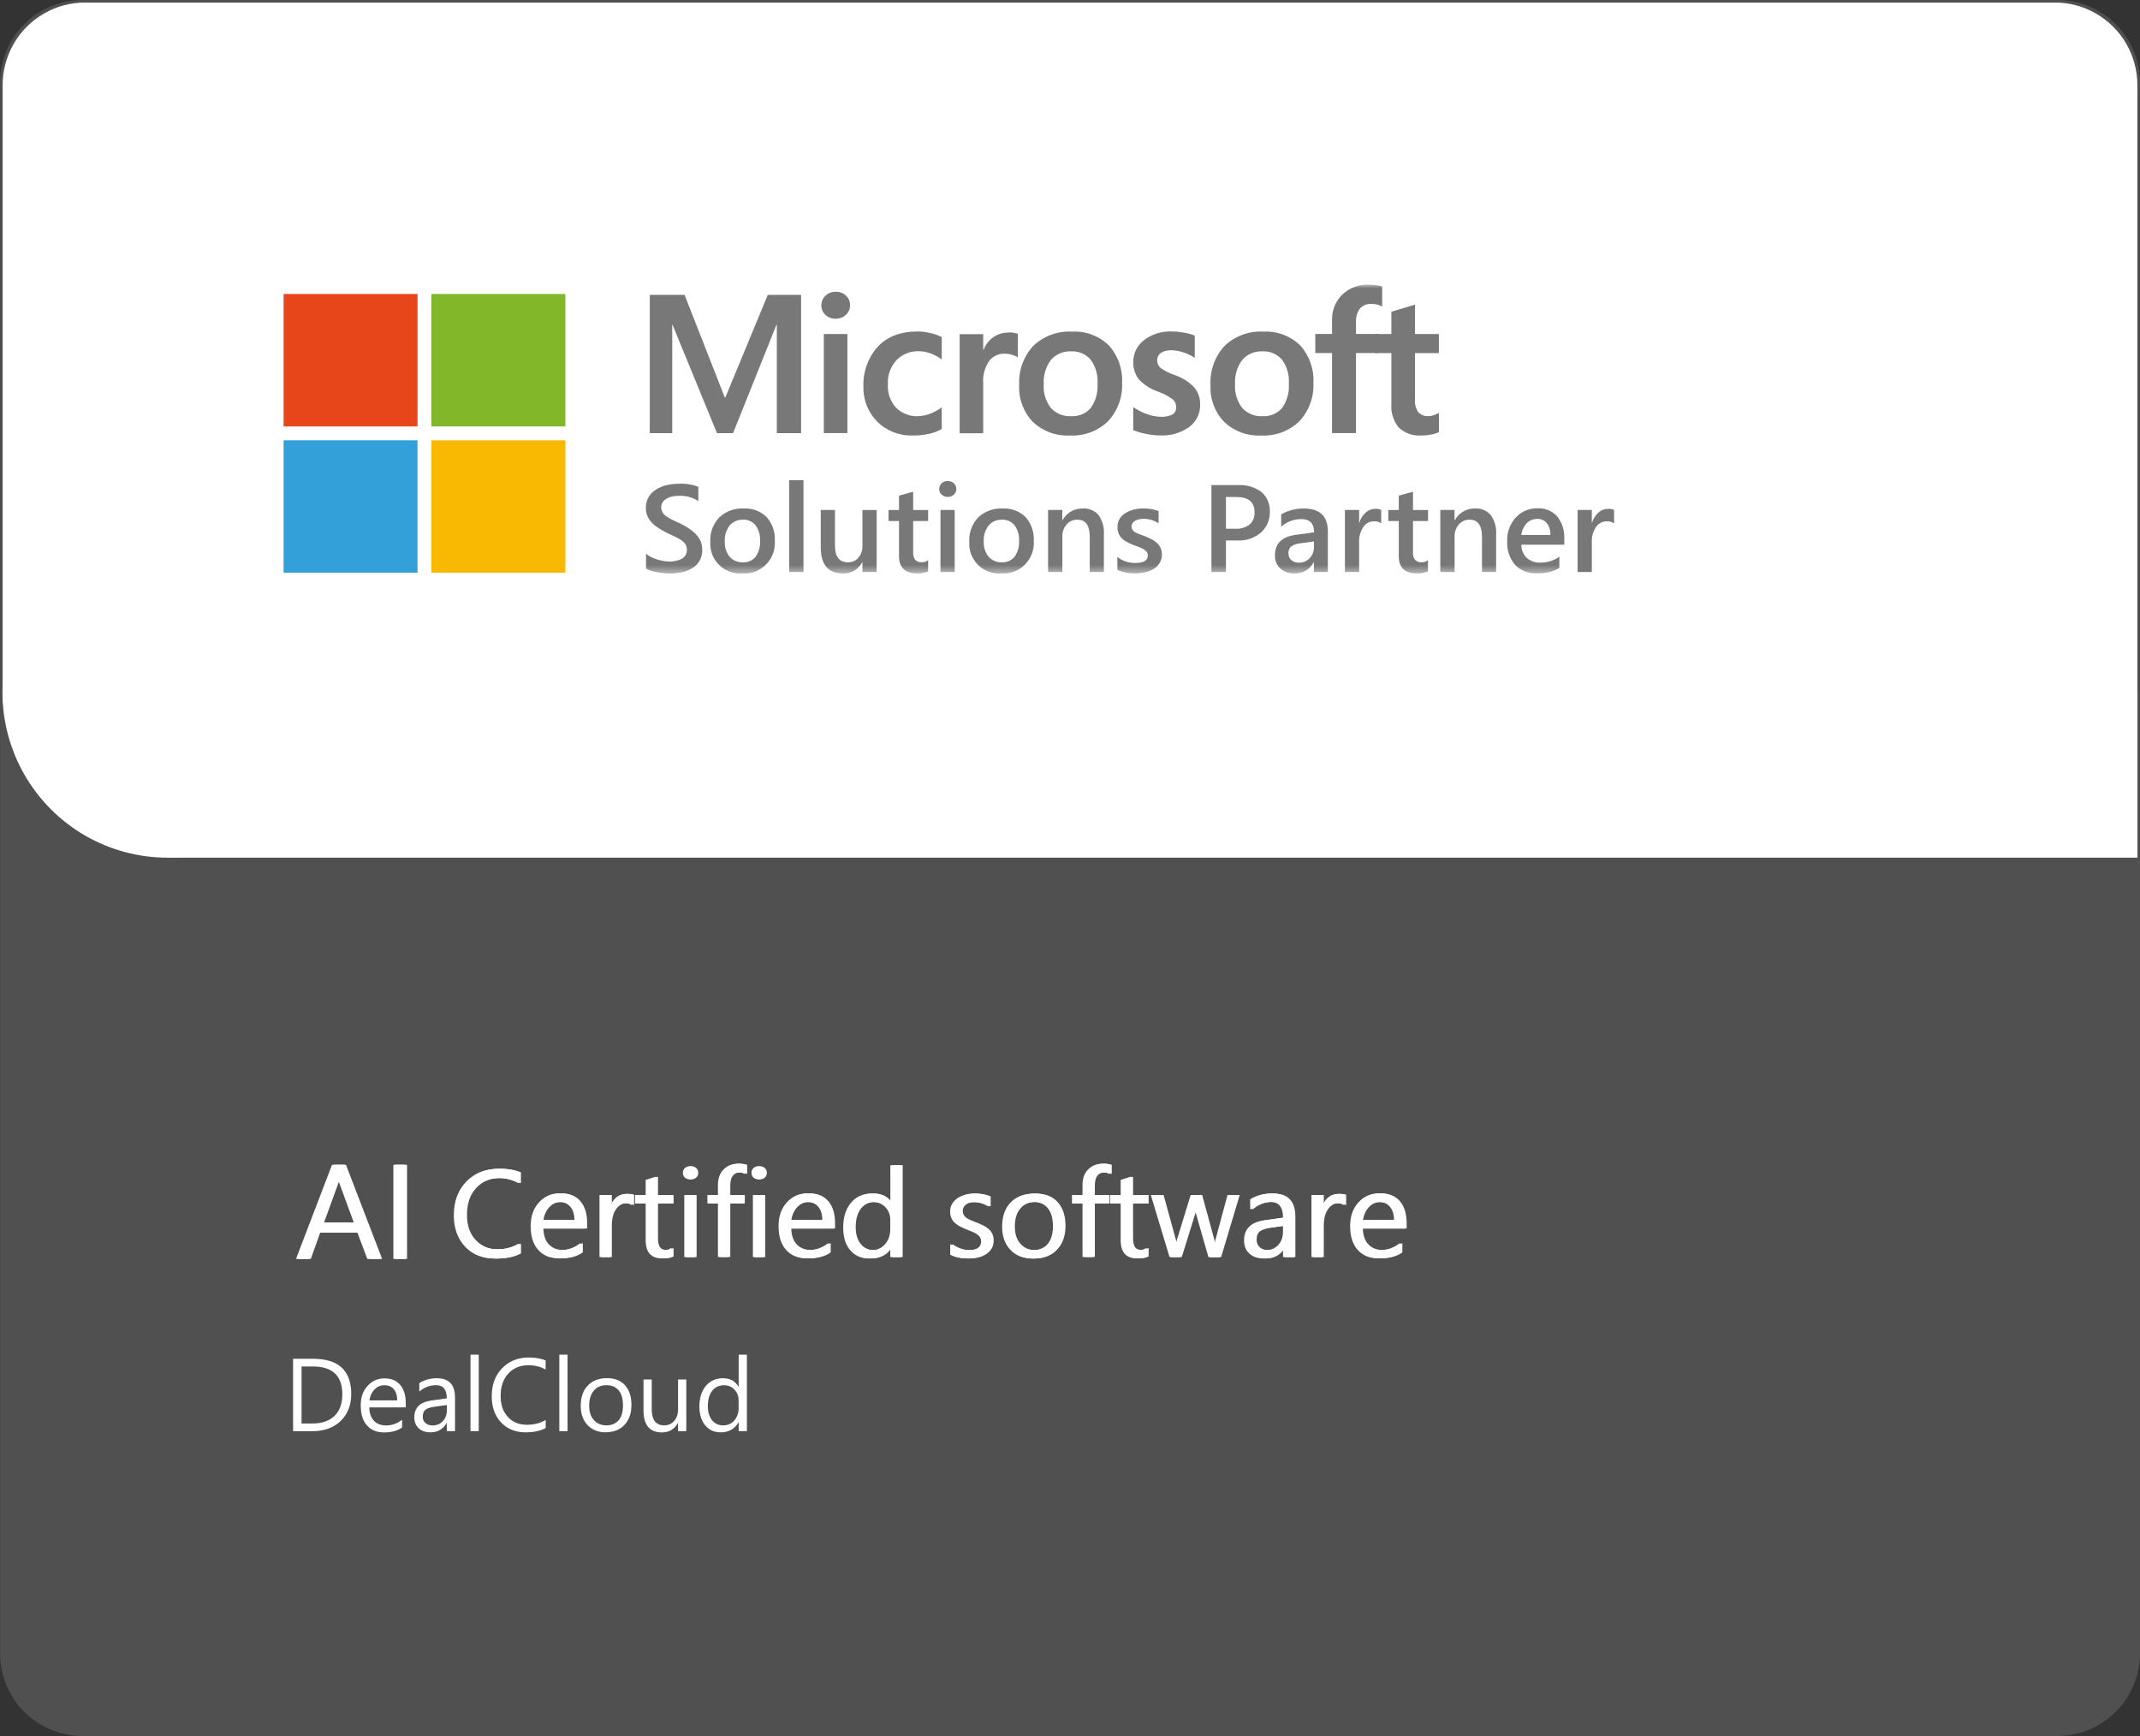 <?xml version="1.0" encoding="UTF-8"?> <svg xmlns="http://www.w3.org/2000/svg" xmlns:xlink="http://www.w3.org/1999/xlink" id="Layer_1" data-name="Layer 1" viewBox="0 0 286 232"><rect x="0" y="0" width="286" height="232" fill="#333333" stroke="none"/><defs><style> .cls-1 { fill: none; } .cls-2 { mask: url(#mask); } .cls-3 { fill: #e64619; } .cls-4 { fill: #34a0da; } .cls-5 { mask: url(#mask-1); } .cls-6 { fill: #505050; } .cls-7 { fill: #fff; } .cls-8 { fill: #82b729; } .cls-9 { fill: #787878; } .cls-10 { fill: #f9b801; } .cls-11 { clip-path: url(#clippath); } </style><clipPath id="clippath"><rect class="cls-1" width="286" height="232"></rect></clipPath><mask id="mask" x="37.9" y="38.03" width="177.8" height="38.61" maskUnits="userSpaceOnUse"><g id="mask0_2_150" data-name="mask0 2 150"><path class="cls-7" d="M37.9,38.03v38.61h177.8v-38.61"></path></g></mask><mask id="mask-1" x="37.9" y="38.03" width="177.8" height="38.61" maskUnits="userSpaceOnUse"><g id="mask1_2_150" data-name="mask1 2 150"><path class="cls-7" d="M37.9,38.03v38.61h177.8v-38.61"></path></g></mask></defs><g class="cls-11"><g><path class="cls-6" d="M274.97,232c1.94,0,3.84-.51,5.51-1.48,1.67-.97,3.07-2.36,4.04-4.05.97-1.68,1.48-3.58,1.48-5.52V11.05c0-1.94-.51-3.85-1.48-5.52-.96-1.68-2.36-3.07-4.04-4.05-1.68-.97-3.58-1.48-5.51-1.48H11.03c-1.94,0-3.84.51-5.51,1.48-1.67.97-3.07,2.37-4.04,4.05-.96,1.68-1.47,3.58-1.47,5.52v209.9c0,1.94.51,3.85,1.47,5.52.96,1.68,2.36,3.07,4.04,4.05,1.67.97,3.58,1.48,5.51,1.48"></path><path class="cls-7" d="M274.63,103.57c1.94,0,3.84-.51,5.51-1.48,1.67-.97,3.07-2.36,4.04-4.05.96-1.68,1.47-3.58,1.47-5.52V11.39c0-1.94-.51-3.85-1.47-5.52-.96-1.68-2.36-3.07-4.04-4.05-1.68-.97-3.58-1.48-5.51-1.48H11.37c-1.94,0-3.84.51-5.51,1.48-1.67.97-3.07,2.36-4.04,4.05-.96,1.68-1.47,3.58-1.47,5.52v81.13c0,1.94.51,3.85,1.47,5.52.96,1.68,2.36,3.07,4.04,4.05,1.67.97,3.58,1.48,5.51,1.48"></path><path class="cls-7" d="M22.4,114.62h263.26v-22.1H22.4"></path><path class="cls-7" d="M44.45,92.52c0-3.88-1.02-7.69-2.96-11.05-1.94-3.36-4.72-6.15-8.07-8.09-3.35-1.94-7.15-2.96-11.03-2.96s-7.68,1.02-11.03,2.96c-3.35,1.94-6.13,4.73-8.07,8.09-1.94,3.36-2.96,7.17-2.96,11.05s1.02,7.69,2.96,11.05c1.94,3.36,4.72,6.15,8.07,8.09,3.35,1.94,7.15,2.96,11.03,2.96s7.68-1.02,11.03-2.96c3.35-1.94,6.13-4.73,8.07-8.09,1.94-3.35,2.96-7.17,2.96-11.05Z"></path><path class="cls-9" d="M107.06,39.41v18.48h-3.24v-14.49h-.05l-5.8,14.49h-2.15l-5.94-14.49h-.04v14.49h-3v-18.48h4.65l5.37,13.7h.08l5.67-13.7h4.46Z"></path><path class="cls-9" d="M113.25,57.88h-3.15v-13.24h3.15v13.24ZM109.77,40.81c0-.5.2-.97.57-1.3.36-.35.85-.53,1.35-.52.51-.01,1.01.18,1.38.53.35.33.55.79.54,1.28,0,.48-.2.95-.56,1.28-.37.35-.86.52-1.37.52-.5.01-.99-.17-1.36-.52-.36-.32-.56-.79-.55-1.27"></path><path class="cls-9" d="M122.75,55.61c.53-.01,1.05-.12,1.55-.32.56-.21,1.08-.5,1.56-.85v2.9c-.54.3-1.12.51-1.72.64-.69.15-1.4.23-2.1.22-1.79.07-3.53-.59-4.8-1.85-1.24-1.25-1.91-2.96-1.85-4.72-.07-1.93.61-3.82,1.89-5.26,1.26-1.38,3.05-2.07,5.35-2.07.61,0,1.21.08,1.79.23.5.11.99.29,1.44.52v2.99c-.46-.34-.96-.61-1.49-.81-.5-.19-1.03-.29-1.56-.29-1.13-.05-2.22.39-3.01,1.2-.79.88-1.21,2.04-1.14,3.23-.07,1.15.33,2.28,1.1,3.13.8.77,1.88,1.18,2.99,1.12"></path><path class="cls-9" d="M134.84,44.42c.23,0,.46.01.68.06.17.03.34.07.51.13v3.16c-.22-.15-.47-.26-.72-.34-.37-.12-.76-.17-1.15-.16-.77,0-1.49.35-1.96.97-.6.87-.88,1.92-.8,2.98v6.68h-3.15v-13.24h3.15v2.09h.05c.26-.68.71-1.27,1.3-1.69.62-.42,1.35-.64,2.1-.61"></path><path class="cls-9" d="M139.49,51.35c-.08,1.14.26,2.26.95,3.17.7.76,1.7,1.16,2.72,1.1,1,.06,1.96-.34,2.62-1.1.66-.95.98-2.09.9-3.25.08-1.15-.25-2.3-.93-3.22-.66-.75-1.62-1.15-2.61-1.09-1.03-.06-2.01.37-2.69,1.14-.7.94-1.03,2.09-.96,3.25ZM136.21,51.45c-.1-1.92.57-3.8,1.87-5.21,1.39-1.34,3.28-2.03,5.21-1.92,1.82-.1,3.6.57,4.91,1.85,1.23,1.37,1.86,3.16,1.76,4.99.1,1.89-.58,3.74-1.87,5.13-1.37,1.32-3.21,2.01-5.11,1.91-1.83.1-3.61-.56-4.94-1.81-1.27-1.33-1.93-3.11-1.83-4.94"></path><path class="cls-9" d="M154.65,48.11c-.02.39.14.78.43,1.05.59.41,1.23.73,1.9.96,1.01.33,1.92.91,2.65,1.68.52.64.79,1.44.76,2.26.04,1.18-.51,2.3-1.45,3-1.14.81-2.53,1.21-3.93,1.13-.62,0-1.23-.08-1.84-.2-.59-.11-1.16-.28-1.72-.51v-3.07c.57.39,1.19.71,1.85.94.57.21,1.18.33,1.8.35.54.03,1.08-.07,1.58-.3.34-.21.54-.59.51-.99,0-.43-.19-.83-.53-1.09-.61-.44-1.29-.78-2-1.02-.94-.33-1.79-.89-2.47-1.62-.5-.66-.76-1.46-.73-2.29-.02-1.15.52-2.25,1.44-2.94,1.07-.81,2.39-1.22,3.73-1.15.53,0,1.05.06,1.58.15.5.08.99.21,1.46.4v2.97c-.46-.3-.94-.53-1.46-.71-.53-.19-1.09-.29-1.65-.3-.49-.03-.98.09-1.4.35-.32.21-.51.57-.5.95"></path><g class="cls-2"><g><path class="cls-9" d="M165.06,51.35c-.08,1.14.26,2.26.95,3.17.7.76,1.69,1.16,2.72,1.1,1,.06,1.96-.34,2.62-1.1.66-.95.98-2.09.9-3.25.08-1.15-.25-2.3-.93-3.22-.66-.75-1.62-1.15-2.61-1.09-1.03-.06-2.01.37-2.69,1.14-.7.94-1.03,2.09-.96,3.25ZM161.78,51.45c-.1-1.92.57-3.8,1.87-5.21,1.39-1.34,3.28-2.03,5.21-1.92,1.82-.1,3.6.57,4.91,1.85,1.23,1.37,1.86,3.16,1.76,4.99.1,1.89-.58,3.74-1.87,5.13-1.36,1.32-3.21,2.01-5.11,1.91-1.83.1-3.61-.56-4.94-1.81-1.27-1.33-1.93-3.11-1.83-4.94Z"></path><path class="cls-9" d="M182.93,38.04c.34,0,.68.01,1.01.06.26.03.52.09.78.17v2.69c-.17-.09-.36-.17-.54-.22-.29-.09-.59-.13-.9-.13-.57-.03-1.13.19-1.52.61-.39.52-.58,1.16-.54,1.81v1.6h2.98v2.55h-2.98v10.7h-3.2v-10.7h-2.24v-2.55h2.24v-1.84c-.04-1.28.46-2.53,1.37-3.42.95-.9,2.22-1.38,3.52-1.33"></path></g></g><path class="cls-9" d="M190.98,55.61c.23,0,.45-.05.66-.13.23-.08.46-.18.67-.31v2.58c-.32.15-.65.26-1,.31-.46.1-.91.14-1.37.14-1.1.08-2.18-.3-2.99-1.05-.73-.88-1.09-2.02-1-3.16v-6.8h-2.2v-2.55h2.2v-2.98l3.16-.95v3.93h3.19v2.55h-3.19v6.19c-.06.61.1,1.22.45,1.73.38.37.89.55,1.41.5"></path><g class="cls-5"><g><path class="cls-9" d="M86.34,75.98v-1.98c.19.17.41.32.64.43.26.13.52.24.79.32.28.09.55.16.83.21.25.05.51.07.77.08.63.04,1.27-.1,1.83-.41.39-.26.62-.7.6-1.17,0-.26-.06-.5-.2-.72-.15-.22-.34-.41-.56-.55-.27-.19-.55-.35-.85-.48-.32-.15-.68-.32-1.04-.48-.4-.21-.77-.42-1.12-.64-.32-.2-.63-.44-.9-.72-.25-.26-.45-.56-.6-.88-.15-.37-.23-.76-.21-1.16-.01-.5.12-.99.37-1.42.25-.4.59-.74.99-.99.43-.27.9-.47,1.39-.58.52-.12,1.05-.19,1.58-.19.92-.06,1.83.09,2.68.41v1.91c-.76-.5-1.66-.75-2.57-.71-.29,0-.58.03-.86.08-.27.05-.53.14-.77.27-.21.12-.41.28-.55.48-.14.21-.22.46-.21.7,0,.23.05.47.17.67.12.2.28.38.48.52.24.17.5.33.77.46.3.15.65.31,1.05.48.41.21.79.44,1.16.66.34.22.67.48.96.77.27.27.49.59.65.93.17.37.25.77.24,1.17.05,1.01-.46,1.96-1.33,2.48-.43.26-.91.45-1.41.55-.55.12-1.12.17-1.68.17-.19,0-.43-.01-.72-.04-.29-.03-.58-.08-.88-.13-.29-.06-.57-.12-.85-.21-.23-.06-.44-.16-.65-.28"></path><path class="cls-9" d="M99.27,69.46c-.68-.03-1.32.26-1.76.77-.46.61-.69,1.36-.65,2.12-.04.74.19,1.47.65,2.05.44.5,1.08.77,1.75.75.65.04,1.3-.23,1.72-.74.43-.61.65-1.35.6-2.1.05-.75-.17-1.5-.6-2.11-.43-.51-1.06-.79-1.72-.75M99.18,76.64c-2.2.15-4.1-1.51-4.25-3.71-.01-.18-.01-.36,0-.53-.07-1.21.37-2.39,1.21-3.27.88-.81,2.05-1.24,3.25-1.17,1.14-.07,2.25.35,3.06,1.14.77.87,1.17,2.01,1.1,3.17.16,2.26-1.54,4.21-3.79,4.37-.19.01-.38.01-.57,0Z"></path><path class="cls-9" d="M105.47,64.17h1.91v12.27h-1.91v-12.27Z"></path><path class="cls-9" d="M117.16,76.44h-1.9v-1.31h-.03c-.49.97-1.49,1.55-2.57,1.51-1.98,0-2.97-1.17-2.97-3.53v-4.96h1.9v4.76c0,1.49.58,2.24,1.74,2.24.53.01,1.04-.21,1.39-.61.38-.45.57-1.02.54-1.61v-4.77h1.9v8.29Z"></path><path class="cls-9" d="M124.06,76.35c-.46.2-.97.3-1.47.28-1.63,0-2.44-.77-2.44-2.31v-4.69h-1.4v-1.47h1.4v-1.92l1.89-.53v2.45h2v1.47h-2v4.14c-.03.37.06.75.27,1.05.24.23.57.35.9.32.3,0,.6-.09.83-.28v1.49"></path><path class="cls-9" d="M127.59,76.44h-1.9v-8.29h1.9v8.29ZM126.65,66.41c-.3,0-.58-.1-.8-.3-.22-.19-.34-.47-.33-.76,0-.29.12-.57.33-.77.21-.2.5-.31.8-.3.3,0,.59.1.82.3.22.19.34.48.34.77,0,.29-.12.56-.34.75-.22.21-.52.32-.82.31"></path><path class="cls-9" d="M133.88,69.46c-.68-.03-1.32.26-1.76.77-.46.61-.69,1.36-.65,2.12-.04.74.19,1.47.65,2.05.44.5,1.09.77,1.75.75.66.04,1.29-.23,1.72-.74.43-.61.65-1.35.6-2.1.05-.75-.16-1.5-.6-2.11-.43-.51-1.06-.79-1.72-.75M133.79,76.64c-2.2.15-4.1-1.51-4.25-3.71-.01-.18-.01-.36,0-.53-.07-1.21.37-2.39,1.21-3.27.88-.81,2.05-1.24,3.25-1.17,1.14-.07,2.25.35,3.06,1.14.77.87,1.16,2.01,1.1,3.17.16,2.26-1.54,4.21-3.79,4.37-.19.01-.38.01-.57,0Z"></path><path class="cls-9" d="M147.54,76.44h-1.9v-4.67c0-1.55-.55-2.32-1.66-2.32-.55-.01-1.08.22-1.43.64-.39.45-.59,1.03-.57,1.62v4.73h-1.91v-8.29h1.9v1.37h.03c.54-.99,1.59-1.6,2.72-1.57.79-.05,1.56.28,2.09.88.52.74.78,1.64.72,2.54v5.07"></path><path class="cls-9" d="M149.33,76.18v-1.74c.68.52,1.5.8,2.35.8,1.14,0,1.72-.33,1.72-1,0-.17-.05-.35-.14-.48-.11-.14-.24-.26-.4-.35-.19-.11-.39-.21-.59-.28-.23-.08-.48-.17-.76-.28-.32-.12-.63-.27-.93-.43-.25-.13-.49-.31-.69-.51-.18-.19-.32-.41-.41-.65-.1-.27-.15-.56-.14-.85,0-.37.09-.74.28-1.06.19-.31.46-.57.77-.77.34-.21.71-.37,1.1-.47.41-.1.84-.16,1.27-.16.71-.01,1.41.1,2.08.35v1.64c-.6-.4-1.31-.61-2.03-.6-.22,0-.44.02-.65.08-.17.04-.35.11-.5.2-.13.08-.24.19-.32.31-.08.12-.12.26-.12.4,0,.16.04.32.12.46.08.13.2.25.34.32.17.1.35.19.54.26.21.08.45.17.72.26.33.13.65.28.97.44.27.14.51.31.73.51.2.19.36.41.47.66.12.28.17.59.17.9,0,.39-.1.77-.3,1.1-.2.32-.47.58-.78.78-.35.21-.73.37-1.14.46-.44.1-.9.15-1.35.15-.82.02-1.63-.14-2.38-.46"></path><path class="cls-9" d="M163.84,66.42v4.24h1.26c.68.05,1.37-.16,1.91-.57.45-.41.69-1.01.65-1.62,0-1.37-.8-2.05-2.4-2.05h-1.42M163.84,72.23v4.21h-1.94v-11.61h3.56c1.12-.07,2.23.26,3.13.93.76.66,1.16,1.62,1.12,2.62.03,1.05-.39,2.06-1.17,2.77-.87.75-2,1.14-3.14,1.08h-1.57Z"></path><path class="cls-9" d="M175.6,72.36l-1.76.24c-.43.03-.85.17-1.23.39-.3.24-.46.62-.41,1.01,0,.33.13.65.38.86.29.23.65.35,1.02.34.54.01,1.07-.21,1.43-.6.38-.41.59-.96.57-1.52v-.72M177.44,76.44h-1.84v-1.3h-.03c-.5.95-1.48,1.52-2.54,1.49-.71.04-1.4-.2-1.94-.66-.47-.46-.73-1.1-.7-1.75,0-1.57.91-2.48,2.74-2.73l2.49-.35c0-1.18-.57-1.77-1.7-1.77-.99,0-1.96.36-2.7,1.02v-1.65c.93-.53,1.99-.8,3.06-.78,2.12,0,3.18,1.03,3.18,3.09v5.39Z"></path><path class="cls-9" d="M184.61,69.94c-.29-.19-.64-.29-.99-.27-.57,0-1.1.28-1.41.75-.41.6-.61,1.32-.57,2.05v3.97h-1.9v-8.29h1.9v1.71h.03c.15-.52.45-1,.85-1.37.36-.32.81-.49,1.29-.49.27-.01.54.03.78.15v1.78"></path><path class="cls-9" d="M190.85,76.35c-.46.2-.96.3-1.47.28-1.63,0-2.44-.77-2.44-2.31v-4.69h-1.4v-1.47h1.4v-1.92l1.9-.53v2.45h2.01v1.47h-2.01v4.14c-.04.37.06.75.27,1.05.24.23.57.35.9.32.3,0,.59-.09.83-.28v1.49"></path><path class="cls-9" d="M199.96,76.44h-1.9v-4.67c0-1.55-.55-2.32-1.66-2.32-.55-.01-1.07.22-1.43.64-.39.45-.59,1.03-.57,1.62v4.73h-1.91v-8.29h1.9v1.37h.04c.54-.99,1.58-1.6,2.71-1.57.79-.05,1.56.28,2.09.88.52.74.78,1.64.72,2.54v5.07"></path><path class="cls-9" d="M207.2,71.48c.03-.57-.14-1.13-.48-1.57-.32-.38-.81-.59-1.31-.56-.52,0-1.03.21-1.39.59-.39.43-.64.97-.7,1.55h3.88M209.04,72.8h-5.71c-.02.66.24,1.31.72,1.77.52.44,1.2.66,1.88.62.88,0,1.75-.28,2.47-.79v1.51c-.92.52-1.97.76-3.02.71-1.08.06-2.14-.35-2.9-1.13-.74-.88-1.12-2.02-1.05-3.18-.05-1.17.37-2.3,1.16-3.16.74-.8,1.79-1.24,2.87-1.22,1.01-.06,1.98.35,2.66,1.09.67.86,1.01,1.95.94,3.04v.72"></path></g></g><path class="cls-9" d="M215.71,69.94c-.29-.19-.64-.29-.99-.27-.57,0-1.09.28-1.41.75-.41.6-.61,1.32-.57,2.05v3.97h-1.9v-8.29h1.9v1.71h.03c.15-.52.45-1,.86-1.37.36-.32.81-.49,1.29-.49.27-.01.54.03.79.15v1.78"></path><path class="cls-3" d="M37.9,39.29h17.9v17.7h-17.9v-17.7Z"></path><path class="cls-8" d="M57.66,39.29h17.9v17.7h-17.9v-17.7Z"></path><path class="cls-4" d="M37.9,58.84h17.9v17.7h-17.9v-17.7Z"></path><path class="cls-10" d="M57.66,58.84h17.9v17.7h-17.9v-17.7Z"></path><path class="cls-7" d="M50.72,168.24h-1.63l-1.33-3.52h-5.32l-1.25,3.52h-1.63l4.81-12.57h1.52l4.83,12.57ZM47.29,163.4l-1.97-5.36c-.06-.17-.13-.46-.19-.84h-.03c-.06.36-.12.64-.2.84l-1.95,5.36h4.35Z"></path><path class="cls-7" d="M54.04,168.24h-1.47v-12.57h1.47v12.57Z"></path><path class="cls-7" d="M50.9,168.24h-1.63l-1.33-3.52h-5.32l-1.25,3.52h-1.63l4.81-12.57h1.52l4.83,12.57ZM47.46,163.4l-1.97-5.36c-.06-.17-.13-.46-.19-.84h-.03c-.06.36-.12.64-.2.84l-1.95,5.36h4.35Z"></path><path class="cls-7" d="M54.22,168.24h-1.47v-12.57h1.47v12.57Z"></path><path class="cls-7" d="M51.08,168.24h-1.63l-1.33-3.52h-5.32l-1.26,3.52h-1.63l4.81-12.57h1.52l4.83,12.57ZM47.64,163.4l-1.97-5.36c-.06-.17-.13-.46-.19-.84h-.03c-.06.36-.12.64-.2.84l-1.95,5.36h4.35Z"></path><path class="cls-7" d="M54.4,168.24h-1.47v-12.57h1.47v12.57Z"></path><path class="cls-7" d="M69.3,167.51c-.85.46-1.92.68-3.2.68-1.65,0-2.96-.53-3.96-1.6-.99-1.06-1.49-2.46-1.49-4.18,0-1.86.56-3.35,1.67-4.5,1.12-1.15,2.53-1.71,4.24-1.71,1.1,0,2.01.16,2.73.48v1.45c-.83-.46-1.74-.7-2.74-.7-1.33,0-2.41.44-3.23,1.33-.83.89-1.24,2.08-1.24,3.57s.39,2.54,1.16,3.38c.77.83,1.78,1.26,3.04,1.26,1.16,0,2.17-.26,3.02-.77v1.32"></path><path class="cls-7" d="M78.13,164.18h-5.84c.02.92.27,1.64.74,2.13.48.5,1.12.75,1.96.75.93,0,1.78-.31,2.57-.93v1.24c-.72.53-1.69.79-2.88.79s-2.09-.37-2.76-1.13c-.67-.75-1-1.81-1-3.18,0-1.29.37-2.34,1.1-3.15.73-.81,1.63-1.21,2.72-1.21s1.92.35,2.51,1.05c.59.7.89,1.68.89,2.92v.7M76.77,163.06c0-.77-.19-1.36-.55-1.79-.36-.43-.87-.64-1.52-.64s-1.16.22-1.59.67c-.43.45-.7,1.03-.81,1.75h4.47"></path><path class="cls-7" d="M84.43,161.06c-.23-.18-.57-.27-1-.27-.57,0-1.04.27-1.42.8-.38.53-.57,1.26-.57,2.18v4.22h-1.32v-8.28h1.32v1.7h.03c.19-.58.48-1.04.86-1.36.39-.32.82-.49,1.3-.49.34,0,.61.03.79.11v1.37"></path><path class="cls-7" d="M89.69,167.91c-.31.17-.72.26-1.23.26-1.45,0-2.17-.81-2.17-2.43v-4.9h-1.42v-1.13h1.42v-2.02l1.32-.43v2.45h2.08v1.13h-2.08v4.67c0,.55.1.95.28,1.19.19.24.5.36.94.36.33,0,.62-.09.86-.28v1.13Z"></path><path class="cls-7" d="M92.12,157.6c-.23,0-.44-.08-.61-.24-.17-.16-.25-.37-.25-.62s.08-.45.25-.62c.17-.17.37-.25.61-.25s.45.08.62.25c.17.17.26.37.26.62s-.08.44-.26.61c-.17.17-.37.25-.62.25ZM92.77,167.99h-1.32v-8.28h1.32v8.28Z"></path><path class="cls-7" d="M99.54,156.89c-.26-.15-.55-.22-.88-.22-.92,0-1.39.59-1.39,1.75v1.28h1.94v1.13h-1.94v7.15h-1.32v-7.15h-1.41v-1.13h1.41v-1.35c0-.87.25-1.55.75-2.06.5-.5,1.12-.76,1.87-.76.41,0,.72.05.96.15v1.19"></path><path class="cls-7" d="M101.29,157.6c-.23,0-.44-.08-.61-.24s-.25-.37-.25-.62.08-.45.25-.62.37-.25.61-.25.45.08.62.25c.17.17.25.37.25.62s-.08.44-.25.61c-.17.17-.37.25-.62.25ZM101.94,167.99h-1.32v-8.28h1.32v8.28Z"></path><path class="cls-7" d="M111.26,164.18h-5.84c.02.92.27,1.64.74,2.13.48.5,1.12.75,1.96.75.93,0,1.78-.31,2.57-.93v1.24c-.72.53-1.69.79-2.88.79s-2.09-.37-2.76-1.13c-.67-.75-1-1.81-1-3.18,0-1.29.37-2.34,1.1-3.15s1.63-1.21,2.72-1.21,1.92.35,2.51,1.05c.59.7.89,1.68.89,2.92v.7M109.9,163.06c0-.77-.19-1.36-.55-1.79-.36-.43-.87-.64-1.52-.64s-1.16.22-1.59.67c-.43.45-.7,1.03-.81,1.75h4.47"></path><path class="cls-7" d="M120.3,167.99h-1.32v-1.41h-.03c-.61,1.07-1.56,1.6-2.84,1.6-1.04,0-1.87-.37-2.49-1.11-.63-.74-.93-1.75-.93-3.03,0-1.37.34-2.47,1.03-3.29.69-.83,1.61-1.24,2.76-1.24s1.96.45,2.48,1.35h.03v-5.13h1.32v12.27M118.98,164.25v-1.22c0-.67-.22-1.24-.66-1.7-.44-.46-1-.7-1.68-.7-.81,0-1.44.3-1.91.89-.46.59-.7,1.42-.7,2.46,0,.95.22,1.71.67,2.26.45.56,1.04.83,1.79.83s1.34-.27,1.8-.8c.46-.53.69-1.21.69-2.02Z"></path><path class="cls-7" d="M126.99,167.7v-1.42c.72.53,1.52.8,2.39.8,1.16,0,1.74-.39,1.74-1.17,0-.22-.05-.41-.15-.56-.1-.15-.24-.29-.41-.41-.17-.12-.37-.23-.6-.32-.23-.09-.47-.19-.74-.3-.37-.14-.69-.29-.97-.44-.28-.15-.51-.32-.7-.5-.19-.19-.32-.4-.42-.63-.1-.24-.15-.52-.15-.84,0-.39.09-.73.27-1.03s.41-.55.71-.75c.3-.2.63-.35,1.01-.46s.77-.15,1.18-.15c.72,0,1.36.12,1.92.37v1.35c-.61-.4-1.31-.6-2.1-.6-.25,0-.47.03-.67.08-.2.05-.37.14-.51.24-.14.1-.25.23-.33.37-.08.14-.12.3-.12.48,0,.21.04.39.12.54.08.15.19.28.34.39.15.11.33.21.55.31.22.1.46.19.74.3.36.14.7.28.99.43.29.15.54.32.74.5.21.19.37.4.48.64.11.24.17.53.17.86,0,.41-.09.77-.27,1.07s-.42.55-.72.75c-.3.2-.65.35-1.04.44-.39.1-.81.14-1.23.14-.85,0-1.58-.16-2.21-.49"></path><path class="cls-7" d="M137.96,168.19c-1.22,0-2.2-.39-2.93-1.16-.73-.77-1.1-1.8-1.1-3.08,0-1.4.38-2.48,1.14-3.26s1.79-1.17,3.07-1.17,2.2.38,2.89,1.14c.69.76,1.04,1.82,1.04,3.16s-.37,2.38-1.12,3.18c-.74.79-1.74,1.19-3,1.19ZM138.05,160.63c-.85,0-1.52.29-2.02.87-.5.58-.74,1.38-.74,2.4s.25,1.75.75,2.32c.5.57,1.17.85,2.01.85s1.52-.28,1.98-.84c.46-.56.69-1.35.69-2.37s-.23-1.84-.69-2.4c-.46-.56-1.12-.84-1.98-.84"></path><path class="cls-7" d="M148.26,156.89c-.26-.15-.55-.22-.88-.22-.92,0-1.39.59-1.39,1.75v1.28h1.94v1.13h-1.94v7.15h-1.32v-7.15h-1.41v-1.13h1.41v-1.35c0-.87.25-1.55.75-2.06.5-.5,1.12-.76,1.88-.76.41,0,.72.05.96.15v1.19"></path><path class="cls-7" d="M153.17,167.91c-.31.17-.72.26-1.23.26-1.45,0-2.17-.81-2.17-2.43v-4.9h-1.42v-1.13h1.42v-2.02l1.32-.43v2.45h2.08v1.13h-2.08v4.67c0,.55.1.95.28,1.19s.5.36.94.36c.33,0,.62-.09.86-.28v1.13Z"></path><path class="cls-7" d="M165.35,159.71l-2.48,8.29h-1.37l-1.7-5.93c-.06-.23-.11-.48-.13-.77h-.03c-.01.19-.08.44-.17.75l-1.85,5.94h-1.32l-2.5-8.29h1.39l1.71,6.23c.05.19.09.43.11.74h.06c.01-.23.06-.49.15-.76l1.91-6.21h1.21l1.71,6.25c.06.2.1.45.12.75h.06c.01-.21.05-.46.14-.75l1.68-6.25h1.31Z"></path><path class="cls-7" d="M172.79,167.99h-1.32v-1.3h-.03c-.58.99-1.43,1.49-2.54,1.49-.83,0-1.47-.22-1.94-.66-.47-.43-.7-1.01-.7-1.74,0-1.55.91-2.45,2.73-2.7l2.48-.35c0-1.41-.57-2.11-1.7-2.11-1,0-1.89.34-2.69,1.02v-1.36c.81-.52,1.75-.77,2.81-.77,1.94,0,2.92,1.03,2.92,3.09v5.39M171.46,163.8l-1.99.28c-.61.08-1.08.24-1.39.46-.32.21-.47.61-.47,1.16,0,.41.15.73.43.99.29.26.67.39,1.15.39.65,0,1.2-.23,1.63-.69.43-.46.64-1.04.64-1.75v-.83Z"></path><path class="cls-7" d="M179.58,161.06c-.23-.18-.57-.27-1-.27-.56,0-1.04.27-1.42.8-.38.53-.57,1.26-.57,2.18v4.22h-1.32v-8.28h1.32v1.7h.03c.19-.58.48-1.04.86-1.36.38-.32.82-.49,1.3-.49.35,0,.61.03.79.11v1.37"></path><path class="cls-7" d="M187.65,164.18h-5.84c.02.92.27,1.64.74,2.13.48.5,1.12.75,1.96.75.93,0,1.79-.31,2.57-.93v1.24c-.72.53-1.69.79-2.88.79s-2.09-.37-2.76-1.13c-.67-.75-1-1.81-1-3.18,0-1.29.36-2.34,1.1-3.15.73-.81,1.63-1.21,2.71-1.21s1.92.35,2.51,1.05c.59.7.89,1.68.89,2.92v.7M186.3,163.06c0-.77-.19-1.36-.55-1.79-.36-.43-.87-.64-1.52-.64s-1.16.22-1.59.67c-.43.45-.7,1.03-.81,1.75h4.47"></path><path class="cls-7" d="M69.47,167.51c-.85.46-1.92.68-3.2.68-1.65,0-2.96-.53-3.96-1.6-.99-1.06-1.49-2.46-1.49-4.18,0-1.86.56-3.35,1.67-4.5,1.12-1.15,2.53-1.71,4.24-1.71,1.1,0,2.01.16,2.73.48v1.45c-.83-.46-1.74-.7-2.74-.7-1.33,0-2.41.44-3.23,1.33-.83.89-1.24,2.08-1.24,3.57s.39,2.54,1.16,3.38c.77.83,1.78,1.26,3.04,1.26,1.16,0,2.17-.26,3.02-.77v1.32"></path><path class="cls-7" d="M78.3,164.18h-5.84c.02.92.27,1.64.74,2.13.48.5,1.12.75,1.96.75.93,0,1.78-.31,2.57-.93v1.24c-.72.53-1.69.79-2.88.79s-2.09-.37-2.76-1.13c-.67-.75-1-1.81-1-3.18,0-1.29.37-2.34,1.1-3.15.73-.81,1.63-1.21,2.72-1.21s1.92.35,2.51,1.05c.59.7.89,1.68.89,2.92v.7M76.94,163.06c0-.77-.19-1.36-.55-1.79-.36-.43-.87-.64-1.52-.64s-1.16.22-1.59.67c-.43.45-.7,1.03-.81,1.75h4.47"></path><path class="cls-7" d="M84.6,161.06c-.23-.18-.57-.27-1-.27-.57,0-1.04.27-1.42.8-.38.53-.57,1.26-.57,2.18v4.22h-1.32v-8.28h1.32v1.7h.03c.19-.58.48-1.04.86-1.36.39-.32.82-.49,1.3-.49.34,0,.61.03.79.11v1.37"></path><path class="cls-7" d="M89.85,167.91c-.31.17-.72.26-1.23.26-1.45,0-2.17-.81-2.17-2.43v-4.9h-1.42v-1.13h1.42v-2.02l1.32-.43v2.45h2.08v1.13h-2.08v4.67c0,.55.1.95.28,1.19.19.24.5.36.94.36.33,0,.62-.09.86-.28v1.13Z"></path><path class="cls-7" d="M92.29,157.6c-.23,0-.44-.08-.61-.24-.17-.16-.25-.37-.25-.62s.08-.45.25-.62c.17-.17.37-.25.61-.25s.45.08.62.25c.17.17.25.37.25.62s-.08.44-.25.61c-.17.17-.37.25-.62.25ZM92.93,167.99h-1.32v-8.28h1.32v8.28Z"></path><path class="cls-7" d="M99.7,156.89c-.26-.15-.55-.22-.88-.22-.92,0-1.39.59-1.39,1.75v1.28h1.94v1.13h-1.94v7.15h-1.32v-7.15h-1.41v-1.13h1.41v-1.35c0-.87.25-1.55.75-2.06.5-.5,1.12-.76,1.87-.76.41,0,.72.05.96.15v1.19"></path><path class="cls-7" d="M101.45,157.6c-.23,0-.44-.08-.61-.24-.17-.16-.25-.37-.25-.62s.08-.45.25-.62c.17-.17.37-.25.61-.25s.45.08.62.25c.17.17.25.37.25.62s-.08.44-.25.61c-.17.17-.37.25-.62.25ZM102.1,167.99h-1.32v-8.28h1.32v8.28Z"></path><path class="cls-7" d="M111.43,164.18h-5.84c.02.92.27,1.64.74,2.13.48.5,1.12.75,1.96.75.93,0,1.78-.31,2.57-.93v1.24c-.72.53-1.69.79-2.88.79s-2.09-.37-2.76-1.13c-.67-.75-1-1.81-1-3.18,0-1.29.37-2.34,1.1-3.15.73-.81,1.63-1.21,2.72-1.21s1.92.35,2.51,1.05c.59.7.89,1.68.89,2.92v.7M110.07,163.06c0-.77-.19-1.36-.55-1.79-.36-.43-.87-.64-1.52-.64s-1.16.22-1.59.67c-.43.45-.7,1.03-.81,1.75h4.47"></path><path class="cls-7" d="M120.47,167.99h-1.32v-1.41h-.03c-.61,1.07-1.56,1.6-2.84,1.6-1.04,0-1.87-.37-2.49-1.11-.63-.74-.93-1.75-.93-3.03,0-1.37.34-2.47,1.03-3.29.69-.83,1.61-1.24,2.76-1.24s1.96.45,2.48,1.35h.03v-5.13h1.32v12.27M119.14,164.25v-1.22c0-.67-.22-1.24-.66-1.7-.44-.46-1-.7-1.68-.7-.81,0-1.44.3-1.91.89-.47.59-.7,1.42-.7,2.46,0,.95.22,1.71.67,2.26.45.56,1.04.83,1.79.83s1.34-.27,1.8-.8c.46-.53.69-1.21.69-2.02Z"></path><path class="cls-7" d="M127.15,167.7v-1.42c.72.53,1.52.8,2.39.8,1.16,0,1.74-.39,1.74-1.17,0-.22-.05-.41-.15-.56-.1-.15-.23-.29-.41-.41-.17-.12-.37-.23-.6-.32-.23-.1-.48-.19-.74-.3-.37-.14-.69-.29-.96-.44-.28-.14-.51-.32-.7-.5-.19-.19-.32-.4-.42-.63-.1-.24-.15-.52-.15-.84,0-.39.09-.73.27-1.03s.41-.55.71-.75c.3-.2.63-.35,1.01-.46s.77-.15,1.18-.15c.72,0,1.36.12,1.92.37v1.35c-.61-.4-1.31-.6-2.1-.6-.25,0-.47.03-.67.08-.2.05-.37.14-.51.24-.15.1-.25.23-.33.37-.08.15-.12.3-.12.48,0,.21.04.39.12.54.08.14.19.28.35.39.15.11.33.21.55.31.21.09.46.19.74.3.37.14.7.28.99.43.29.15.54.32.74.5.21.19.36.4.48.64.11.24.17.53.17.86,0,.41-.09.77-.27,1.07s-.42.55-.72.75c-.3.2-.65.35-1.04.44-.39.1-.81.14-1.23.14-.85,0-1.58-.16-2.21-.49"></path><path class="cls-7" d="M138.12,168.19c-1.22,0-2.2-.39-2.93-1.16-.73-.77-1.1-1.8-1.1-3.08,0-1.4.38-2.48,1.14-3.26.76-.78,1.78-1.17,3.07-1.17s2.2.38,2.89,1.14c.69.76,1.04,1.82,1.04,3.16s-.37,2.38-1.12,3.18c-.75.79-1.74,1.19-3,1.19ZM138.22,160.63c-.85,0-1.52.29-2.02.87-.5.58-.74,1.38-.74,2.4s.25,1.75.75,2.32c.5.57,1.17.85,2.01.85s1.52-.28,1.98-.84c.46-.56.69-1.35.69-2.37s-.23-1.84-.69-2.4c-.46-.56-1.12-.84-1.98-.84"></path><path class="cls-7" d="M148.43,156.89c-.26-.15-.55-.22-.88-.22-.92,0-1.39.59-1.39,1.75v1.28h1.94v1.13h-1.94v7.15h-1.32v-7.15h-1.41v-1.13h1.41v-1.35c0-.87.25-1.55.75-2.06.5-.5,1.12-.76,1.88-.76.41,0,.72.05.96.15v1.19"></path><path class="cls-7" d="M153.34,167.91c-.31.17-.72.26-1.23.26-1.45,0-2.17-.81-2.17-2.43v-4.9h-1.42v-1.13h1.42v-2.02l1.32-.43v2.45h2.08v1.13h-2.08v4.67c0,.55.1.95.28,1.19s.5.36.94.36c.33,0,.62-.09.86-.28v1.13Z"></path><path class="cls-7" d="M165.51,159.71l-2.48,8.29h-1.37l-1.7-5.93c-.06-.23-.11-.48-.13-.77h-.03c-.01.19-.08.44-.17.75l-1.85,5.94h-1.32l-2.5-8.29h1.39l1.71,6.23c.06.19.09.43.11.74h.06c.01-.23.06-.49.15-.76l1.91-6.21h1.21l1.71,6.25c.05.2.1.45.12.75h.06c.01-.21.06-.46.14-.75l1.68-6.25h1.31Z"></path><path class="cls-7" d="M172.95,167.99h-1.32v-1.3h-.04c-.58.99-1.43,1.49-2.54,1.49-.83,0-1.47-.22-1.94-.66-.47-.43-.7-1.01-.7-1.74,0-1.55.91-2.45,2.73-2.7l2.48-.35c0-1.41-.57-2.11-1.7-2.11-1,0-1.9.34-2.69,1.02v-1.36c.81-.52,1.75-.77,2.81-.77,1.94,0,2.92,1.03,2.92,3.09v5.39M171.63,163.8l-1.99.28c-.61.08-1.07.24-1.39.46-.32.21-.47.61-.47,1.16,0,.41.15.73.43.99.29.26.67.39,1.15.39.65,0,1.2-.23,1.63-.69.43-.46.64-1.04.64-1.75v-.83Z"></path><path class="cls-7" d="M179.75,161.06c-.23-.18-.57-.27-1-.27-.56,0-1.04.27-1.42.8-.38.53-.57,1.26-.57,2.18v4.22h-1.32v-8.28h1.32v1.7h.03c.19-.58.48-1.04.86-1.36.39-.32.82-.49,1.3-.49.35,0,.61.03.79.11v1.37"></path><path class="cls-7" d="M187.82,164.18h-5.84c.02.92.27,1.64.74,2.13.48.5,1.12.75,1.96.75.93,0,1.78-.31,2.57-.93v1.24c-.72.53-1.69.79-2.88.79s-2.09-.37-2.76-1.13c-.67-.75-1-1.81-1-3.18,0-1.29.37-2.34,1.1-3.15.73-.81,1.63-1.21,2.71-1.21s1.92.35,2.51,1.05c.59.7.89,1.68.89,2.92v.7M186.47,163.06c0-.77-.19-1.36-.55-1.79-.36-.43-.87-.64-1.52-.64s-1.16.22-1.59.67c-.43.45-.7,1.03-.81,1.75h4.46"></path><path class="cls-7" d="M69.63,167.51c-.85.46-1.92.68-3.2.68-1.65,0-2.96-.53-3.96-1.6-.99-1.06-1.49-2.46-1.49-4.18,0-1.86.56-3.35,1.67-4.5,1.12-1.15,2.53-1.71,4.24-1.71,1.1,0,2.01.16,2.73.48v1.45c-.83-.46-1.74-.7-2.74-.7-1.33,0-2.41.44-3.23,1.33-.83.89-1.24,2.08-1.24,3.57s.39,2.54,1.16,3.38c.77.83,1.78,1.26,3.04,1.26,1.16,0,2.17-.26,3.02-.77v1.32"></path><path class="cls-7" d="M78.46,164.18h-5.84c.02.92.27,1.64.74,2.13.48.5,1.12.75,1.96.75.93,0,1.78-.31,2.57-.93v1.24c-.72.53-1.69.79-2.88.79s-2.09-.37-2.76-1.13c-.67-.75-1-1.81-1-3.18,0-1.29.37-2.34,1.1-3.15.73-.81,1.63-1.21,2.72-1.21s1.92.35,2.51,1.05c.59.7.89,1.68.89,2.92v.7M77.1,163.06c0-.77-.19-1.36-.55-1.79-.36-.43-.87-.64-1.52-.64s-1.16.22-1.59.67c-.43.45-.7,1.03-.81,1.75h4.47"></path><path class="cls-7" d="M84.76,161.06c-.23-.18-.57-.27-1-.27-.57,0-1.04.27-1.42.8-.38.53-.57,1.26-.57,2.18v4.22h-1.32v-8.28h1.32v1.7h.03c.19-.58.48-1.04.86-1.36.39-.32.82-.49,1.3-.49.34,0,.61.03.79.11v1.37"></path><path class="cls-7" d="M90.02,167.91c-.31.17-.72.26-1.23.26-1.45,0-2.17-.81-2.17-2.43v-4.9h-1.42v-1.13h1.42v-2.02l1.32-.43v2.45h2.08v1.13h-2.08v4.67c0,.55.1.95.28,1.19.19.24.5.36.94.36.33,0,.62-.09.86-.28v1.13Z"></path><path class="cls-7" d="M92.45,157.6c-.23,0-.44-.08-.61-.24s-.25-.37-.25-.62.08-.45.25-.62.37-.25.61-.25.45.08.62.25.25.37.25.62-.08.44-.25.61-.37.25-.62.25ZM93.1,167.99h-1.32v-8.28h1.32v8.28Z"></path><path class="cls-7" d="M99.87,156.89c-.26-.15-.55-.22-.88-.22-.92,0-1.39.59-1.39,1.75v1.28h1.94v1.13h-1.94v7.15h-1.32v-7.15h-1.41v-1.13h1.41v-1.35c0-.87.25-1.55.75-2.06.5-.5,1.12-.76,1.87-.76.41,0,.72.05.96.15v1.19"></path><path class="cls-7" d="M101.62,157.6c-.23,0-.44-.08-.61-.24-.17-.16-.25-.37-.25-.62s.08-.45.25-.62c.17-.17.37-.25.61-.25s.45.08.62.25c.17.17.25.37.25.62s-.08.44-.25.61c-.17.17-.37.25-.62.25ZM102.27,167.99h-1.32v-8.28h1.32v8.28Z"></path><path class="cls-7" d="M111.59,164.18h-5.84c.02.92.27,1.64.74,2.13.48.5,1.12.75,1.96.75.93,0,1.78-.31,2.57-.93v1.24c-.72.53-1.69.79-2.88.79s-2.09-.37-2.76-1.13c-.67-.75-1-1.81-1-3.18,0-1.29.37-2.34,1.1-3.15.73-.81,1.63-1.21,2.72-1.21s1.92.35,2.51,1.05c.59.7.89,1.68.89,2.92v.7M110.23,163.06c0-.77-.19-1.36-.55-1.79-.36-.43-.87-.64-1.52-.64s-1.16.22-1.59.67c-.43.45-.7,1.03-.81,1.75h4.47"></path><path class="cls-7" d="M120.63,167.99h-1.32v-1.41h-.03c-.61,1.07-1.56,1.6-2.84,1.6-1.04,0-1.87-.37-2.49-1.11-.63-.74-.93-1.75-.93-3.03,0-1.37.34-2.47,1.03-3.29.69-.83,1.61-1.24,2.76-1.24s1.96.45,2.48,1.35h.03v-5.13h1.32v12.27M119.31,164.25v-1.22c0-.67-.22-1.24-.66-1.7-.44-.46-1-.7-1.68-.7-.81,0-1.44.3-1.91.89-.46.59-.7,1.42-.7,2.46,0,.95.22,1.71.67,2.26.45.56,1.04.83,1.79.83s1.34-.27,1.8-.8c.46-.53.69-1.21.69-2.02Z"></path><path class="cls-7" d="M127.32,167.7v-1.42c.72.53,1.52.8,2.38.8,1.17,0,1.74-.39,1.74-1.17,0-.22-.05-.41-.15-.56-.1-.15-.23-.29-.41-.41-.17-.12-.37-.23-.6-.32-.23-.1-.48-.19-.74-.3-.37-.14-.69-.29-.97-.44-.28-.14-.51-.32-.7-.5-.19-.19-.32-.4-.42-.63-.1-.24-.14-.52-.14-.84,0-.39.09-.73.27-1.03.18-.3.41-.55.71-.75.3-.2.63-.35,1.01-.46.38-.1.77-.15,1.18-.15.72,0,1.36.12,1.92.37v1.35c-.61-.4-1.31-.6-2.1-.6-.25,0-.47.03-.67.08-.2.05-.37.14-.51.24-.14.1-.26.23-.33.37-.07.15-.12.3-.12.48,0,.21.04.39.12.54.08.14.19.28.35.39.15.11.33.21.55.31.21.09.46.19.74.3.36.14.7.28.99.43.29.15.54.32.74.5.21.19.36.4.47.64.11.24.17.53.17.86,0,.41-.09.77-.27,1.07s-.42.55-.72.75c-.3.2-.65.35-1.04.44-.39.1-.81.14-1.23.14-.85,0-1.58-.16-2.21-.49"></path><path class="cls-7" d="M138.29,168.19c-1.22,0-2.2-.39-2.93-1.16-.73-.77-1.1-1.8-1.1-3.08,0-1.4.38-2.48,1.14-3.26.76-.78,1.78-1.17,3.07-1.17s2.2.38,2.89,1.14c.69.76,1.04,1.82,1.04,3.16s-.37,2.38-1.12,3.18c-.74.79-1.74,1.19-3,1.19ZM138.39,160.63c-.85,0-1.52.29-2.02.87-.5.58-.74,1.38-.74,2.4s.25,1.75.75,2.32c.5.57,1.17.85,2.01.85s1.52-.28,1.98-.84c.46-.56.69-1.35.69-2.37s-.23-1.84-.69-2.4c-.46-.56-1.12-.84-1.98-.84"></path><path class="cls-7" d="M148.59,156.89c-.26-.15-.55-.22-.88-.22-.92,0-1.39.59-1.39,1.75v1.28h1.94v1.13h-1.94v7.15h-1.32v-7.15h-1.41v-1.13h1.41v-1.35c0-.87.25-1.55.75-2.06s1.12-.76,1.87-.76c.41,0,.72.05.96.15v1.19"></path><path class="cls-7" d="M153.51,167.91c-.31.17-.72.26-1.23.26-1.45,0-2.17-.81-2.17-2.43v-4.9h-1.42v-1.13h1.42v-2.02l1.32-.43v2.45h2.08v1.13h-2.08v4.67c0,.55.1.95.28,1.19.19.24.5.36.94.36.33,0,.62-.09.86-.28v1.13Z"></path><path class="cls-7" d="M165.68,159.71l-2.48,8.29h-1.37l-1.7-5.93c-.06-.23-.11-.48-.13-.77h-.04c-.01.19-.07.44-.17.75l-1.85,5.94h-1.32l-2.5-8.29h1.39l1.71,6.23c.06.19.09.43.11.74h.06c.01-.23.06-.49.15-.76l1.91-6.21h1.21l1.71,6.25c.06.2.1.45.12.75h.06c.01-.21.06-.46.14-.75l1.68-6.25h1.31Z"></path><path class="cls-7" d="M173.12,167.99h-1.32v-1.3h-.03c-.58.99-1.43,1.49-2.54,1.49-.83,0-1.47-.22-1.94-.66-.47-.43-.7-1.01-.7-1.74,0-1.55.91-2.45,2.73-2.7l2.48-.35c0-1.41-.57-2.11-1.7-2.11-1,0-1.9.34-2.7,1.02v-1.36c.81-.52,1.75-.77,2.81-.77,1.94,0,2.91,1.03,2.91,3.09v5.39M171.79,163.8l-1.99.28c-.61.08-1.07.24-1.39.46-.32.21-.47.61-.47,1.16,0,.41.14.73.43.99.29.26.67.39,1.15.39.65,0,1.2-.23,1.63-.69.43-.46.64-1.04.64-1.75v-.83Z"></path><path class="cls-7" d="M179.91,161.06c-.23-.18-.56-.27-1-.27-.57,0-1.04.27-1.42.8-.38.53-.57,1.26-.57,2.18v4.22h-1.32v-8.28h1.32v1.7h.04c.19-.58.48-1.04.86-1.36.39-.32.82-.49,1.3-.49.34,0,.61.03.79.11v1.37"></path><path class="cls-7" d="M187.98,164.18h-5.84c.02.92.27,1.64.75,2.13.47.5,1.12.75,1.96.75.93,0,1.78-.31,2.57-.93v1.24c-.72.53-1.69.79-2.88.79s-2.09-.37-2.76-1.13c-.67-.75-1-1.81-1-3.18,0-1.29.37-2.34,1.1-3.15.73-.81,1.63-1.21,2.71-1.21s1.92.35,2.51,1.05c.59.7.89,1.68.89,2.92v.7M186.63,163.06c0-.77-.19-1.36-.55-1.79-.36-.43-.87-.64-1.52-.64s-1.16.22-1.59.67c-.43.45-.7,1.03-.81,1.75h4.47"></path><path class="cls-7" d="M39.17,191.26v-9.67h2.67c3.4,0,5.1,1.57,5.1,4.72,0,1.49-.48,2.69-1.42,3.6-.94.9-2.21,1.36-3.79,1.36h-2.56M40.3,182.62v7.62h1.44c1.27,0,2.25-.34,2.96-1.01.7-.68,1.05-1.64,1.05-2.89,0-2.48-1.32-3.72-3.94-3.72h-1.51"></path><path class="cls-7" d="M54.22,188.09h-4.87c.02.77.23,1.36.62,1.78.39.42.94.63,1.63.63.78,0,1.49-.25,2.14-.77v1.04c-.61.44-1.41.66-2.41.66s-1.74-.31-2.29-.94c-.56-.63-.83-1.51-.83-2.65s.3-1.95.91-2.62c.61-.68,1.36-1.01,2.27-1.01s1.6.29,2.1.88.74,1.4.74,2.44v.58M53.09,187.15c0-.64-.16-1.13-.46-1.49-.3-.36-.72-.53-1.26-.53s-.96.19-1.32.56c-.36.37-.59.86-.68,1.46h3.72Z"></path><path class="cls-7" d="M60.81,191.26h-1.1v-1.08h-.03c-.48.83-1.19,1.24-2.12,1.24-.69,0-1.23-.18-1.61-.55-.39-.37-.58-.85-.58-1.45,0-1.29.76-2.04,2.27-2.25l2.07-.29c0-1.17-.48-1.76-1.42-1.76-.83,0-1.58.28-2.25.85v-1.13c.68-.43,1.46-.65,2.34-.65,1.62,0,2.43.86,2.43,2.58v4.49M59.71,187.77l-1.66.23c-.51.07-.9.2-1.16.38-.26.18-.39.5-.39.97,0,.34.12.62.36.83.24.21.56.32.96.32.54,0,1-.19,1.36-.57.36-.39.54-.87.54-1.46v-.69Z"></path><path class="cls-7" d="M63.98,191.26h-1.1v-10.22h1.1v10.22Z"></path><path class="cls-7" d="M72.93,190.85c-.72.38-1.6.57-2.67.57-1.37,0-2.47-.44-3.3-1.33-.83-.88-1.24-2.05-1.24-3.49,0-1.55.46-2.8,1.39-3.75.93-.95,2.11-1.43,3.54-1.43.92,0,1.67.13,2.27.4v1.21c-.69-.39-1.45-.58-2.29-.58-1.11,0-2.01.37-2.69,1.11-.69.74-1.03,1.73-1.03,2.98s.32,2.11.96,2.82c.64.7,1.49,1.05,2.54,1.05.97,0,1.81-.21,2.52-.65v1.1"></path><path class="cls-7" d="M75.85,191.26h-1.1v-10.22h1.1v10.22Z"></path><path class="cls-7" d="M80.96,191.42c-1.02,0-1.83-.33-2.44-.97-.61-.64-.91-1.5-.91-2.57,0-1.16.32-2.07.95-2.72.63-.65,1.49-.98,2.56-.98s1.83.32,2.41.95c.58.64.86,1.51.86,2.64s-.31,1.98-.93,2.65c-.62.66-1.45.99-2.5.99M81.04,185.12c-.71,0-1.27.24-1.68.73-.41.48-.62,1.15-.62,2s.21,1.46.63,1.93c.42.47.98.71,1.67.71s1.26-.24,1.65-.7c.39-.46.57-1.12.57-1.98s-.19-1.53-.57-1.99c-.39-.47-.93-.7-1.65-.7Z"></path><path class="cls-7" d="M91.72,191.26h-1.1v-1.09h-.03c-.45.83-1.16,1.26-2.13,1.26-1.64,0-2.46-.98-2.46-2.94v-4.13h1.1v3.95c0,1.46.56,2.18,1.67,2.18.54,0,.98-.2,1.33-.59.34-.4.52-.92.52-1.56v-3.98h1.1v6.9Z"></path><path class="cls-7" d="M99.82,191.26h-1.1v-1.17h-.03c-.51.89-1.3,1.33-2.37,1.33-.87,0-1.56-.31-2.07-.93-.52-.62-.78-1.46-.78-2.53,0-1.14.29-2.06.86-2.74.57-.68,1.34-1.03,2.29-1.03s1.63.37,2.07,1.12h.03v-4.27h1.1v10.22ZM98.71,188.14v-1.01c0-.56-.19-1.03-.55-1.42-.37-.39-.83-.58-1.4-.58-.68,0-1.2.25-1.58.74-.39.5-.58,1.18-.58,2.05,0,.79.19,1.42.56,1.88.37.46.87.69,1.49.69s1.12-.22,1.5-.67c.38-.45.57-1.01.57-1.68Z"></path></g></g></svg> 
